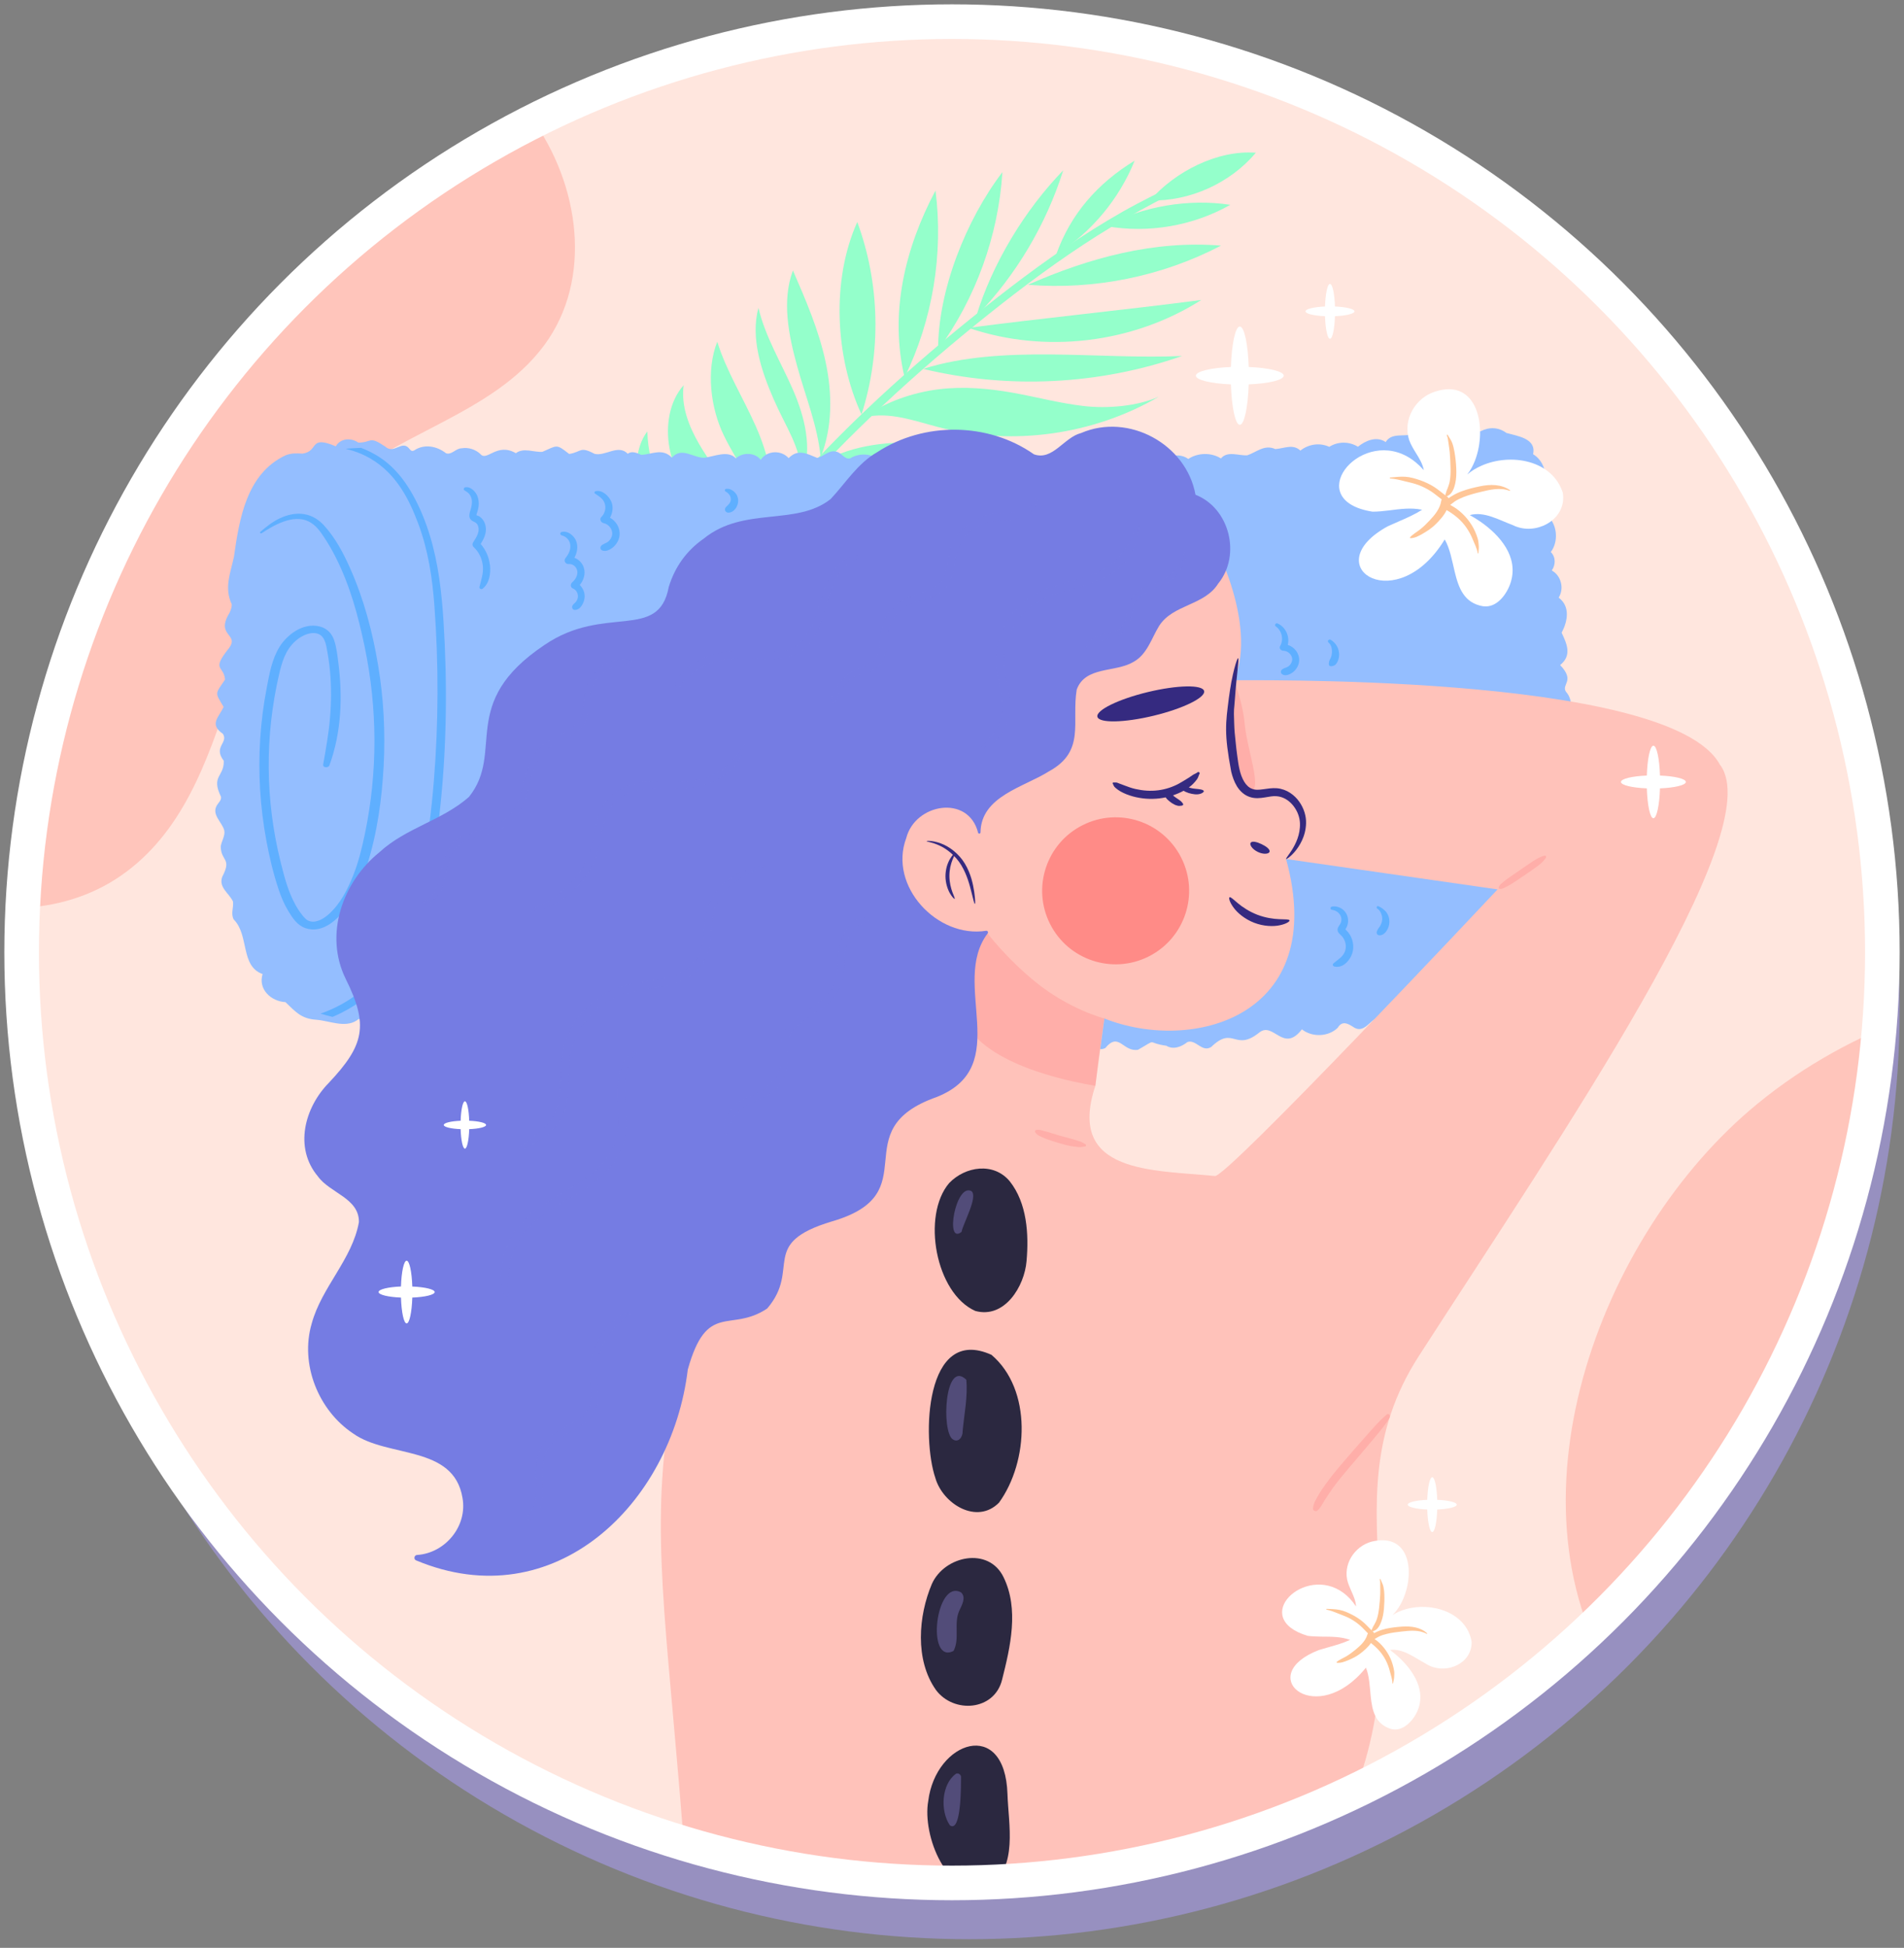 <?xml version="1.0" encoding="UTF-8"?>
<svg xmlns="http://www.w3.org/2000/svg" xmlns:xlink="http://www.w3.org/1999/xlink" viewBox="0 0 440 450">
  <rect x="0" y="0" width="440" height="450" fill="#808080" stroke="none"/>
  <defs>
    <style>
      .cls-1 {
        fill: #ffe6de;
      }

      .cls-1, .cls-2, .cls-3, .cls-4, .cls-5, .cls-6, .cls-7, .cls-8, .cls-9, .cls-10, .cls-11, .cls-12, .cls-13, .cls-14, .cls-15, .cls-16 {
        stroke-width: 0px;
      }

      .cls-2 {
        fill: #ffc5bb;
      }

      .cls-3 {
        fill: #ffc2ba;
      }

      .cls-4 {
        fill: #f55;
      }

      .cls-4, .cls-6 {
        opacity: .5;
      }

      .cls-17 {
        isolation: isolate;
      }

      .cls-18 {
        stroke: #fff;
        stroke-miterlimit: 10;
        stroke-width: 8px;
      }

      .cls-18, .cls-7 {
        fill: none;
      }

      .cls-5 {
        fill: #757ce3;
      }

      .cls-6, .cls-9 {
        fill: #aea1ff;
      }

      .cls-8 {
        fill: #ff928f;
        opacity: .4;
      }

      .cls-19 {
        clip-path: url(#clippath-1);
      }

      .cls-9 {
        opacity: .3;
      }

      .cls-10 {
        fill: #fff;
      }

      .cls-20 {
        mix-blend-mode: multiply;
        opacity: .29;
      }

      .cls-21 {
        clip-path: url(#clippath);
      }

      .cls-11 {
        fill: #2b2840;
      }

      .cls-12 {
        fill: #ffc697;
      }

      .cls-13 {
        fill: #5fafff;
      }

      .cls-14 {
        fill: #94beff;
      }

      .cls-15 {
        fill: #352a80;
      }

      .cls-16 {
        fill: #94ffcb;
      }
    </style>
    <clipPath id="clippath">
      <circle class="cls-7" cx="732" cy="220" r="215"/>
    </clipPath>
    <clipPath id="clippath-1">
      <circle class="cls-7" cx="220" cy="220" r="215"/>
    </clipPath>
  </defs>
  <g class="cls-17">
    <g id="_레이어_1" data-name="레이어 1">
      <g class="cls-21">
        <path class="cls-3" d="m662.45,245.75c-1.72-2.1-3.6-3.92-5.24-5.19-6.93-5.43-13.89-10.56-20.63-16.32-8.02-6.84-17.04-13.46-26.93-17.29-10.11-3.91-20.79-6.01-30.97-9.72-5.95-2.17-10.3-5.44-16.81-4.72-6.44.72-12.51,3.37-18.26,6.21-4.66,2.3-9.01,5.02-13.55,7.5-14.29,7.79-29.32,14.22-44.81,19.2-10.64,3.42-21.57,6.18-31.64,11.05-14.6,7.06-28.19,18.25-40.49,28.62-1.34,1.13-2.68,2.27-4.02,3.41-1.98-.16-4.18.47-5.56,1.4-3.73,2.51-2.73,7.55-1.81,11.24,2.46,9.76,6.33,19.12,10.93,28.05,4.68,9.07,10.13,17.73,15.76,26.24,1.4,2.11,2.81,4.21,4.22,6.31,1.17,1.74,2.32,4.24,4.22,5.29,4.22,2.34,8.72-2.29,11.66-4.78,6.67-5.67,12.5-12.3,19.47-17.62,4.04-3.08,8.72-5.89,13.62-7.35,5.05-1.5,10.47-1.86,15.58-3.43,10.52-3.23,20.39-8.55,28.82-15.62,2.19-1.84,4.3-3.8,6.83-5.14,6.62-3.52,14.66-2.14,22.01-.67.85.17,1.76.37,2.35,1.01.71.76.74,1.91.86,2.94,1.22,10.74,15.14,11.27,22.5,6.34.59-.4,1.17-.84,1.86-1.01.71-.18,1.47-.06,2.2.02,5.5.56,10.97-1.88,15.19-5.46,4.21-3.58,7.35-8.24,10.35-12.88.17-.38,5.98.53,6.62.5,2.92-.15,4.95-1.5,7.34-3.3,5.09-3.83,9.17-8.81,13.54-13.4,1.44-1.52,3.13-3.09,5.22-3.18,1.44-.06,2.78.61,4.11,1.16,3.02,1.26,7.27,2.66,10.58,2.21,4.21-.58,8.88-3.1,10.06-7.49,1.19-4.44-1.67-9.88-5.18-14.15Z"/>
      </g>
      <circle class="cls-6" cx="224" cy="233" r="215"/>
      <g>
        <g class="cls-19">
          <g>
            <g>
              <path class="cls-1" d="m435.94,219.93c0,93.19-59.03,172.59-141.75,202.85-17.33,6.34-35.72,10.53-54.82,12.22-6.38.57-12.83.85-19.35.85s-12.98-.29-19.35-.85c-8.46-.75-16.79-2-24.94-3.7C77.71,410.88,4.09,323.99,4.09,219.93c0-3.4.08-6.78.24-10.14C8.01,129.84,55.18,61.25,122.73,27.11c29.23-14.79,62.28-23.11,97.28-23.11,46.01,0,88.65,14.38,123.68,38.91,47.38,33.16,80.84,84.87,89.83,144.59,1.59,10.58,2.42,21.41,2.42,32.43Z"/>
              <path class="cls-2" d="m374.44,390.35c-28.21-41.96-5.33-105.02,31.7-135.36,10.93-8.96,23.41-15.79,36.7-20.51-.54,57.83-24.24,114.68-68.4,155.87Z"/>
              <path class="cls-2" d="m125.78,79.73c-12.06,16.33-35.09,20.28-49.78,34.29-24.63,23.48-20.04,68.85-48.01,88.25-6.99,4.86-15.22,7.22-23.67,7.52C8.01,129.84,55.18,61.25,122.73,27.11c11.3,15.51,14.32,37.36,3.05,52.63Z"/>
            </g>
            <g>
              <g>
                <path class="cls-16" d="m163.14,137.54c1.51-2.25,3.11-4.46,4.72-6.64,3.18-4.3,6.5-8.49,9.95-12.58,6.93-8.23,14.37-16.03,22.16-23.45,7.8-7.43,15.95-14.49,24.34-21.25,8.11-6.54,16.4-12.89,25.13-18.6,4.35-2.84,8.8-5.54,13.39-7.97,4.5-2.38,9.17-4.64,14-6.29,1.22-.42,2.44-.78,3.7-1.08.2-.05.36.24.15.35-4.55,2.35-9.27,4.35-13.8,6.74-4.55,2.41-9.02,4.97-13.37,7.72-8.7,5.5-16.97,11.66-25.02,18.08-8.36,6.66-16.49,13.63-24.29,20.93-7.83,7.32-15.34,14.99-22.37,23.08-3.51,4.04-6.9,8.18-10.15,12.43-1.62,2.12-3.22,4.27-4.76,6.45-1.52,2.14-2.95,4.36-4.57,6.41-.82,1.04-1.61,2.1-2.43,3.14-.35.44-1.03-.08-.79-.56,1.21-2.39,2.52-4.7,4.01-6.92Z"/>
                <path class="cls-16" d="m250.86,116.1c-10.93,3.63-22.84,1.42-34.14-.77-11.31-2.19-23.25-4.31-34.12-.51,7.9-.31,15.67,1.29,23.41,2.94,7.73,1.65,15.5,3.43,23.4,3.62,7.9.19,14.92-.83,21.46-5.27Z"/>
                <path class="cls-16" d="m188.98,107.47c11.65-2.03,23.54.41,35.24,2.06,11.71,1.65,24.16,2.4,34.85-2.66-7.8,1.57-15.41.4-23.24-.98-7.83-1.37-15.62-3.23-23.56-3.59-7.94-.36-16.65.78-23.29,5.16Z"/>
                <path class="cls-16" d="m199.82,96.41c5.65-1.38,11.46.82,17.08,2.28,17.01,4.4,35.71,1.81,50.89-7.04-5.01,2.22-11.92,2.78-17.37,2.15-5.45-.63-10.77-2.06-16.16-3.03-5.71-1.03-11.57-1.55-17.33-.84-5.76.71-12.54,2.91-17.1,6.5Z"/>
                <path class="cls-16" d="m178.9,119.75c10.37-2.47,21.16.74,31.3,4.01,10.14,3.27,20.82,6.68,31.27,4.59-9.32,6.18-22.08,7.31-33.03,5.05-10.95-2.25-19.56-8.64-29.55-13.66Z"/>
                <path class="cls-16" d="m213.33,85.22c19.69,4.75,40.73,3.7,59.85-2.98-19.21.88-41.51-2.8-59.85,2.98Z"/>
                <path class="cls-16" d="m174.42,125.84c9.24,2.24,17.87,6.41,26.81,9.65,8.93,3.24,18.54,5.58,27.91,3.95-18.45,5.13-41.24.01-54.71-13.6Z"/>
                <path class="cls-16" d="m223.8,75.74c17.68,6.04,38.05,3.6,53.81-6.44-17.12,2.25-36.68,4.19-53.81,6.44Z"/>
                <path class="cls-16" d="m170.24,130.19c15.47,9.16,32.49,15.7,50.11,19.26-9.65,1.8-20.15,2.54-29.5-.47-9.35-3.01-18.07-9.3-20.61-18.78Z"/>
                <path class="cls-16" d="m162.99,139.97c14.32,9.69,30.14,17.39,46.58,22.67-9.07.26-18.92-.48-27.62-4.23-8.7-3.74-16.76-10.15-18.96-18.44Z"/>
                <path class="cls-16" d="m225.59,73.11c9.19-9.51,16.14-21.17,20.12-33.77-8.91,9.19-16.4,21.53-20.12,33.77Z"/>
                <path class="cls-16" d="m237.55,65.79c15.33,1.24,30.99-1.93,44.63-9.05-15.46-1.25-30.43,2.8-44.63,9.05Z"/>
                <path class="cls-16" d="m216.79,80.82c8.7-11.91,13.92-26.33,14.86-41.05-8.36,10.95-14.89,27.28-14.86,41.05Z"/>
                <path class="cls-16" d="m244.07,58.82c8.12-5.1,14.56-12.82,18.14-21.71-8.54,5.22-14.78,12.28-18.14,21.71Z"/>
                <path class="cls-16" d="m209.04,87.19c6.49-13.3,9.01-28.5,7.15-43.18-7.12,13.45-10.67,28.38-7.15,43.18Z"/>
                <path class="cls-16" d="m255.6,52.24c9.76,1.73,20.1-.04,28.72-4.92-9.5-1.47-20.3.29-28.72,4.92Z"/>
                <path class="cls-16" d="m199.09,95.75c4.61-14.38,4.26-30.29-.98-44.46-6.01,13.36-5.16,31.15.98,44.46Z"/>
                <path class="cls-16" d="m265.74,46.32c9.25.21,18.51-3.97,24.48-11.03-8.83-.7-18.69,4.34-24.48,11.03Z"/>
                <path class="cls-16" d="m189.65,105.63c2.77-6.94,2.7-14.76,1.13-22.07-1.57-7.31-4.56-14.22-7.54-21.08-2.61,7.03-1.01,14.9.98,22.13,1.99,7.23,4.66,13.56,5.43,21.02Z"/>
                <path class="cls-16" d="m165.75,78.95c2.13,6.82,6,12.95,8.89,19.49,2.9,6.53,4.82,13.95,2.78,20.8-2.63-6.58-7.04-12.26-10.14-18.63-3.1-6.37-4.14-15.07-1.53-21.66Z"/>
                <path class="cls-16" d="m185.44,110.02c2.35-6.45.55-13.67-2.19-19.97-2.74-6.29-6.41-12.26-7.98-18.94-1.89,6.96.67,14.62,3.56,21.22,2.89,6.6,5.97,10.51,6.62,17.69Z"/>
                <path class="cls-16" d="m170.59,128.69c1.7-4.47.61-9.57-1.49-13.87-2.09-4.3-5.11-8.08-7.52-12.21s-4.24-8.88-3.59-13.62c-3.34,3.74-4.18,9.39-3.31,14.33.87,4.94,3.44,9.44,6.53,13.38,3.1,3.94,5.97,8.31,9.38,11.99Z"/>
                <path class="cls-16" d="m167.29,132.5c-.14-4.01-3.92-6.72-6.9-9.41-6.56-5.92-10.55-14.59-10.8-23.42-2.84,3.72-3.12,9.79-1.39,14.13,1.73,4.34,5.08,7.86,8.72,10.78,3.64,2.93,6.74,4.98,10.37,7.91Z"/>
              </g>
              <g>
                <path class="cls-14" d="m363.21,178.07c-.17,1.28-1.54,1.72-2.18,2.59.85,1.68,1.87,3,.55,4.93.85,5.81,2.5,13.3-1.07,18.35-1,1.54.72,3.32-.11,4.93-.45.96-1.45,1.32-2.25,1.91-1.85,2.72-1.07,5.75-5.52,6.72,1.66,3.5-1.63,7.57-5.39,6.78.06,2.95-2.89,5.6-5.84,5.21-1.22-.17-2.44-1.19-3.7-.81-3.13,2.15-3.73,6.07-8.6,4.13-.97-.28-2.08-.6-2.98.05-2.14,2.42-3.2,4.44-6.58,2.19-2.52-.69-3.83,3.98-6.62,2.33-1.34-.88-2.73-1.71-3.77.05-2.17,2.14-5.94,2.24-8.29.37-4.34,5.64-6.59-1.95-9.89.77-5.64,4.5-5.9-1.72-11.06,3.3-2.15,1.36-3.54-1.84-5.51-1.13-1.37,1.1-3.26,1.84-4.87.85-4.87-.68-1.78-1.77-6.54.93-3.51.58-4.38-4.26-7.57-.39-1.7.84-3.23-.69-4.79-1.13-1.33-.35-1.97,1.23-3.3,1.17-1.21-.01-1.74-1.34-2.75-1.74-1.26.02-2.09,1.97-3.56,1.3-3.93,1.55-5.06-2.62-8.29.19-3.25,2.11-5.47-3.13-8.64-1.56-1.25.53-2.38,1.41-3.74,1.61-3.64.19-2.92-4.49-7.49-1.83-5.9,2.29-5.57-4.87-11.89-.38-2.16.44-3.17-1.81-4.71-2.79-4.11-.69-4.41,3.89-8.5-1.43-2.69-.42-2.59,3.98-6.35.57-2.45-1.21-4.38,3.3-6.81,0-1.75-1.05-3.64,1.85-5.47.33-1.93,1.75-4.51-.51-6.53.67-.82.53-1.56.87-2.56.76-1.6-.18-2.95-1.31-4.54-1.44-1.71-.15-2.78,1.97-4.58,1.23-1.5-.67-2.03-2.53-3.21-.3-1.23,1.12-2.78-.03-4.01-.49-3.72-.55-3.47,3.73-7.83-.58-1.84-.95-2.45,3.22-5.63,1.01-1.35.32-2.61-.82-3.89-1.1-2.01.04-1.94,2.66-4.86.96-1.2-.93-2.44-.79-3.48.28-2.49,1.49-4.43-2.26-6.86-1.39-3.96,2.77-3.73.17-7.03-.01-2.05,2.77-2.9.94-4.84-.62-2.25,3.05-5.05.74-6.75-1.47-2.13.52-3.98,1.77-6.2,1.82-1.36.13-2.78-1.07-3.94.01-2.72,1.73-6.28.05-9.26-.19-3.58-.23-4.83-1.87-7.16-4.07-3.34-.19-6.36-2.96-5.29-6.49-5.17-1.82-3.06-8.99-6.66-12.6-.75-1.35.02-2.77-.18-4.16-.88-1.91-3.44-3.29-2.45-5.78,2.24-4.25-.33-3.49-.38-6.93.16-1.24,1.09-2.48.81-3.75-.54-1.95-3.06-3.68-1.64-5.85.37-.6,1-1.09.9-1.87-2.4-4.91.76-4.61.63-8.33-2.51-3.28,1.13-4.12-.2-6.23-3.19-2.22-1.01-3.73.17-6.21-2.07-3.47-1.99-2.88.33-6.32-.28-3.34-3.3-2.02.92-7.28,2.46-3.32-3.24-2.75.14-8.18.26-.6.51-1.24.49-1.91-1.78-3.85-.34-7.1.5-10.97,1.26-8.89,2.93-19.29,12-23.5,1.29-.49,2.49-.45,3.84-.36,3.9-.55,1.37-4.36,7.7-1.69,1.08-1.89,3.55-2.02,5.22-.85,3.21-.02,2.36-1.68,6.21.91,2.05,1.92,3.91-1.74,5.62.57.35.4.56.57,1.09.3,2.32-1.55,5.25-.98,7.33.67,1.3.46,2.24-1.12,3.57-1.14,1.59-.28,3.22.24,4.39,1.33,1.45,1.8,3.84-2.76,8.18-.2,1.8-1.38,4.19-.16,6.14-.32,3.47-1.49,3.13-1.9,6.19.5,2.91-.47,2.42-1.86,5.86-.03,2.49.61,5.48-2.3,7.67-.02.94-.74,2.18-.17,3.13.25,2.48-.1,4.88-1.65,7.07.65,2.27-2.6,4.93.09,7.51.02,2.2-.26,5.47-1.84,7.27.15,1.54-1.47,4.48-1.39,5.74.34,1.43-2.2,4.75-2.33,6.46-.4,2.2-2.26,4.27-.98,6.59-.06,1.51-.29,2.73-1.93,4.41-1.43,1.23.2,1.93,1.9,3.23,1.53,2.37-1.46,5.66-1.07,7.52,1.04,1.56-1.98,4.98-2.53,6.93-.79,1.69-.75,3.42-.52,4.96.34.55.23.8-.06,1.18-.4,1.06-.91,2.39-1.35,3.78-1.23,4.87,1.16,2.17,3.01,7.51.15,3.12-.98,3.67,1.69,5.41,1.41,2.51-1.35,2.69-.03,4.64.66,1.37-1.63,3.8-2.24,5.73-1.11,2.18-1.8,5.1-1.57,7.5-.48,2.21-1.36,4.97-1.68,7.16-.01,3.04,1.71,5.69-3.19,9.89,1.1,1.5-1.55,4.16-1.81,5.91-.53,2.2-1.46,5.3-1.54,7.55-.12,1.51-1.82,4.1-.6,6.08-.72,2.2-.75,3.98-2.58,6.49-1.44,1.99-.13,4.09-1.28,5.79.35,1.87-1.5,4.47-1.89,6.67-.87,2.01-1.28,4.62-1.27,6.63-.02,1.76-1.43,4.33-2.52,6.41-1.08,1.37-2.29,4.33-1.12,6.41-1.87,1.22-.49,2.17-1.43,3.57-.9,1.2.64,2.35,1.64,3.58.43,2.74-2.19,5.61.85,8.4-.17,2.02-1.02,4.11-.94,5.94.4,2.52.73,6.98,1.24,6.16,4.91,2.46,1.44,3.58,4.94,2.35,7.52,2.24,1.14,2.32,4.06.64,5.73-.18.51.3.9.61,1.23,2.06,2.1,2.24,5.86.49,8.13,1.19,1.12,1.14,2.99.23,4.26,2.17,1.15,2.93,4.21,1.59,6.26,2.76,2.08,2.07,5.5.69,8.12,1.21,2.55,2.44,5.24-.35,7.47,3.54,3.66.26,4.42,1.33,6.13,1.79,1.96,1.45,5.2-.39,7.03,1.94,3.43-.64,4.33-.38,6.27,1.34,1.27,2.69,2.98,2.12,4.96Z"/>
                <g>
                  <path class="cls-13" d="m101.79,185.98c-.72,6.96-1.68,13.94-3.32,20.8-1.5,6.26-3.84,12.47-8.19,17.93-3.32,4.17-7.86,7.88-13.44,10.22-.95-.23-1.88-.48-2.77-.76,1.71-.59,3.34-1.32,4.86-2.16,5.73-3.18,9.91-7.81,12.73-12.78,3.31-5.86,4.81-12.21,5.97-18.51,1.23-6.73,2.08-13.51,2.63-20.3,1.09-13.44,1.12-27.01.13-40.45-.47-6.39-1.42-12.81-3.73-18.98-2.04-5.47-5.01-11.54-11.1-15.08-1.72-1-3.65-1.74-5.68-2.24,1.17-.09,2.35-.15,3.55-.21,2.25.86,4.32,2.03,6.11,3.52,2.6,2.17,4.47,4.83,5.97,7.54,1.64,2.98,2.88,6.08,3.84,9.23,1.97,6.48,2.72,13.15,3.14,19.78.9,14.13.75,28.35-.7,42.45Z"/>
                  <path class="cls-13" d="m87.37,153.65c-1.26-7.57-3.25-15.17-6.47-22.39-1.5-3.37-3.31-6.86-5.95-9.8-1.16-1.29-2.69-2.37-4.72-2.69-1.92-.3-3.81.17-5.46.92-1.77.8-3.27,2.04-4.64,3.21-.19.16.13.42.34.28,2.67-1.76,7.26-4.49,10.86-2.71,1.63.81,2.61,2.22,3.48,3.52,1.04,1.55,1.96,3.15,2.78,4.78,3.33,6.59,5.23,13.68,6.68,20.65,2.97,14.27,3.03,28.87.07,43.14-.69,3.3-1.48,6.62-2.77,9.81-1.22,3.02-2.84,6.33-5.53,8.77-.96.87-2.7,2.1-4.33,1.72-.9-.21-1.43-.91-1.89-1.49-.6-.75-1.1-1.53-1.55-2.34-1.72-3.12-2.58-6.52-3.41-9.84-3.57-14.29-3.68-29.08-.36-43.41.63-2.71,1.44-5.67,3.88-7.78,1.09-.94,2.93-2.01,4.67-1.69,1.71.31,2.14,1.95,2.38,3.09,1.48,7.25,1.32,14.68.15,21.95-.28,1.76-.58,3.52-.9,5.27-.14.75,1.2.87,1.45.18,2.78-7.62,3.06-15.84,2.06-23.69-.22-1.73-.41-3.53-.98-5.22-.46-1.36-1.46-2.67-3.27-3.14-4.05-1.05-7.76,2.13-9.32,4.65-1.81,2.93-2.37,6.31-2.98,9.49-.76,3.92-1.26,7.87-1.51,11.83-.5,7.82-.02,15.67,1.41,23.42.71,3.83,1.61,7.66,2.87,11.41.57,1.7,1.27,3.39,2.25,4.98.87,1.42,1.95,3.2,3.9,3.88,4.19,1.45,7.73-2.37,9.48-4.73,2.26-3.05,3.72-6.42,4.79-9.83,2.36-7.46,3.42-15.26,3.83-22.93.41-7.77,0-15.56-1.29-23.27Z"/>
                </g>
                <g>
                  <path class="cls-13" d="m321.05,212.42c-.1-.71-.4-1.44-.91-1.94-.22-.22-.45-.42-.69-.61-.27-.21-.6-.36-.9-.51-.37-.18-.58.37-.25.57.43.26.75.73.9,1.19.08.24.16.41.18.64.02.13.03.25.04.38,0,.07,0,.14,0,.22,0,.03,0,.04,0,.04,0,.02,0,.03,0,.05-.01.13-.03.26-.06.39-.01.06-.03.11-.04.17,0,.03-.02.09-.03.11-.08.24-.19.47-.3.7-.01.02-.02.04-.02.05,0,0,0,0,0,.01-.04.06-.08.12-.13.18-.08.11-.15.22-.23.32-.19.24-.32.53-.43.81-.17.47.15.9.64.89.89-.01,1.49-.73,1.86-1.47.34-.67.47-1.47.36-2.21Z"/>
                  <path class="cls-13" d="m113.21,130.53c-.2-1.8-.94-3.51-2.13-4.86.71-1.14,1.33-2.38,1.19-3.76-.06-.62-.27-1.25-.62-1.76-.17-.24-.39-.48-.62-.66-.14-.11-.31-.22-.48-.3-.08-.04-.39-.12-.41-.14-.1-.12.11-.61.17-.8.12-.39.22-.79.28-1.19.11-.8.04-1.65-.25-2.41-.41-1.06-1.58-2.31-2.83-2.07-.29.06-.5.47-.2.68.45.3.9.52,1.21.97.35.5.53,1.05.54,1.66.02.72-.17,1.43-.38,2.11-.17.52-.32,1.06-.14,1.6.2.59.67.79,1.18,1.03.43.21.68.58.81,1.04.36,1.28-.5,2.55-1.16,3.58-.26.4-.23.85.13,1.18,1.22,1.14,1.92,2.69,2.09,4.35.16,1.68-.4,3.22-.79,4.82-.09.38.41.65.7.43,1.63-1.26,1.94-3.57,1.73-5.5Z"/>
                  <path class="cls-13" d="m133.98,135.14c.9-1.09,1.37-2.53.95-3.95-.32-1.08-1.16-1.94-2.19-2.33.61-1.14.88-2.46.46-3.73-.45-1.32-1.91-2.57-3.38-2.24-.44.1-.48.67-.03.79,1.02.26,1.8,1.01,1.98,2.08.2,1.19-.38,2.3-1.11,3.19-.45.55.02,1.43.74,1.36.9-.1,1.75.56,1.97,1.44.26,1.04-.35,2.11-1.12,2.76-.46.39-.47,1.2.16,1.45.75.29,1.19,1.11,1.14,1.91-.03.42-.19.82-.45,1.15-.28.36-.66.53-.84.96-.15.36.06.89.5.92,1.41.11,2.29-1.79,2.35-2.98.05-1.09-.41-2.04-1.13-2.78Z"/>
                  <path class="cls-13" d="m140.96,119.62c.64-1.14.82-2.57.29-3.77-.56-1.27-2.07-2.73-3.6-2.38-.24.05-.41.38-.16.55.93.65,1.89,1.14,2.26,2.3.36,1.14.02,2.32-.81,3.15-.48.48-.04,1.27.53,1.38,1.22.24,2.18,1.47,1.99,2.72-.09.58-.42,1.13-.86,1.51-.5.44-1.32.56-1.72,1.07-.2.26-.19.7.1.9.85.6,2.1-.08,2.78-.69.76-.69,1.32-1.65,1.42-2.68.17-1.7-.78-3.28-2.21-4.07Z"/>
                  <g>
                    <path class="cls-13" d="m170.39,114.61c-.22-.49-.59-.94-1.04-1.25-.22-.15-.47-.28-.7-.35-.15-.04-.28-.09-.43-.09-.18,0-.26.02-.41.02-.34,0-.4.52-.1.63.08.03.34.22.41.28.2.16.29.27.42.45.06.08.11.16.16.24,0,.01.01.03.01.03.02.06.05.12.07.18.01.04.02.08.04.12,0,0,.01.05.02.09,0,.03.01.07.01.08,0,.06.01.12.02.19,0,.04,0,.08.01.13,0,.01,0,.03,0,.05.01.08-.02.19-.04.27,0,.03-.01.07-.02.11,0,0,0,0,0,.01-.05.12-.1.23-.16.35-.01.02-.03.05-.05.08,0,0-.01.01-.01.02-.05.08-.11.15-.18.23-.03.03-.12.11-.17.17.02-.02.04,0-.03.05,0,0,0,0,0,0,0,0,0,0,0,0,0,0,0,0,0,0-.1.08-.19.17-.28.26-.03.03-.05.06-.08.09,0,0-.04.04-.06.07-.09.07-.15.16-.2.26-.05.1-.05.14-.06.22-.07.5.37.87.85.84.59-.04,1.11-.36,1.48-.81.67-.8.94-2.04.5-3.01Z"/>
                    <path class="cls-13" d="m168.27,116.63s-.03.03-.04.06h0s.02-.04.04-.06Z"/>
                  </g>
                  <path class="cls-13" d="m297.59,148.98c.5-1.93-.49-4.16-2.37-4.95-.4-.17-.78.4-.41.67,1.45,1.02,1.89,3.04,1.01,4.57-.32.55.26,1.07.77,1.07,1.11,0,2.2,1.11,2.01,2.24-.09.54-.42,1.04-.85,1.36-.48.36-1.26.39-1.62.88-.16.21-.2.55-.02.76.73.85,2.07.22,2.77-.36.77-.65,1.3-1.58,1.34-2.6.08-1.71-1.1-3.16-2.65-3.64Z"/>
                  <path class="cls-13" d="m309.43,150.81c-.11-1.26-.83-2.32-1.89-2.99-.44-.27-.93.29-.51.64.16.13.3.29.39.45.06.11.11.23.16.34.02.05.04.1.06.15,0,.02.03.08.03.08.02.09.04.18.06.27-.03-.14.01.06.01.07.02.11.04.21.05.32,0,.06.01.13.02.19,0,0,0,.06,0,.1,0,.09-.03.19,0,.27,0,.01,0,0,0,.01,0,.01,0,.03,0,.04-.02.24-.06.48-.11.71-.01.05-.03.11-.04.16.04-.21,0-.01-.01.03-.04.11-.08.22-.13.33-.09.22-.21.42-.31.64-.06.13-.08.27-.08.41-.04.1-.06.21-.05.32,0,.02,0,.14,0,.04-.02.22.11.49.37.51.2.01.36.03.55-.04.03-.01.12-.05.11-.05.13-.03.23-.05.36-.14.3-.21.53-.61.68-.93.27-.6.36-1.28.3-1.94Z"/>
                  <path class="cls-13" d="m311.92,215.91c-.22-.37-.5-.7-.81-1-.01-.01-.11-.11-.2-.2,0-.02.02-.02.03-.05.05-.09.11-.18.16-.27.43-.77.53-1.66.33-2.51-.39-1.63-1.98-2.7-3.63-2.44-.4.06-.46.68-.02.74,1.4.17,2.51,1.39,2.13,2.83-.17.64-.81,1.08-.81,1.76,0,.76.64,1.08,1.07,1.59.79.95,1.08,2.35.61,3.51-.24.59-.63,1.08-1.13,1.48-.5.4-.99.8-1.48,1.2-.29.23-.17.66.18.74,1.72.4,3.14-.91,3.87-2.37.8-1.59.62-3.51-.29-5.01Z"/>
                </g>
              </g>
              <g>
                <g>
                  <path class="cls-3" d="m255.21,235.29c-.09.56-.19,1.2-.28,1.91.11-.71.2-1.36.28-1.91Zm-.31,2.1c-.11.68-.22,1.44-.32,2.24.12-.8.23-1.56.32-2.24Zm142.58-60.7c-11.68-21.67-113.71-19.33-112.28-19.57,5.69-13.03-5.45-34.67-6.88-34.18-1.18.38-15.87,18.31-17.68,17.4-10.03,2.8-33.01,7.21-42.78,9.82-1.11,2.99-30.83,83.14-31.86,85.9-46.16,107.56-32.91,102.96-26.45,212.53,40.79,5.67,151.28,21.31,146.87-20.48,27.4-48.48-1.62-79.07,21.47-114.85,32.89-50.96,81.19-121.33,69.59-136.58Zm-142.55,60.51-1.81,13.64c.73-5.54,2.09-15.55,2.09-15.55,20.32,8.09,52.01-.37,41.99-36.84,0,0,48.88,7.02,48.88,7.02-2.64,2.81-63.01,67.07-65.36,66.21-14.01-1.42-34.4-.37-27.59-20.83Z"/>
                  <path class="cls-8" d="m255.21,235.29s-1.1,6.93-2.09,15.55c-6.53-1.06-26.8-5.18-30.66-16.04-4.61-12.99,5.77-19.16,5.77-19.16,0,0,4.22,5.64,10.98,11.15,7.9,6.44,15.99,8.5,15.99,8.5Z"/>
                  <path class="cls-8" d="m320.45,326.8c-1.88,1.58-3.43,3.47-5.07,5.3-1.65,1.84-3.27,3.72-4.88,5.59-1.43,1.66-2.84,3.36-4.12,5.14-.63.88-1.27,1.78-1.8,2.73-.5.9-1.14,1.95-1.15,3,0,.47.64.71.98.44.78-.62,1.28-1.75,1.82-2.58.6-.92,1.19-1.83,1.83-2.72,1.25-1.71,2.61-3.32,3.98-4.94,1.51-1.78,3.04-3.55,4.54-5.35,1.59-1.92,3.27-3.76,4.56-5.89.27-.44-.21-1.13-.69-.72Z"/>
                  <path class="cls-8" d="m250.85,264.35c-.45-.26-.87-.54-1.38-.69-.51-.15-1.02-.31-1.53-.47-.96-.29-1.93-.52-2.89-.79-.96-.27-1.9-.59-2.86-.87-.47-.14-.95-.26-1.43-.38-.44-.11-.98-.26-1.41-.05-.14.07-.22.21-.16.36.3.81,1.59,1.24,2.33,1.55.98.41,2.02.71,3.04,1.02,1.02.31,2.06.6,3.12.77.49.08.99.14,1.48.19.56.05,1.06-.04,1.61-.14.26-.05.3-.36.08-.49Z"/>
                  <path class="cls-8" d="m356.98,197.67c-1.04.23-1.98.8-2.86,1.38-.97.64-1.92,1.3-2.87,1.96-.93.64-1.86,1.26-2.78,1.91-.45.32-.86.66-1.28,1.02-.37.31-.79.63-.86,1.15-.02.12.06.21.17.24.46.13.88-.1,1.28-.3.51-.26,1.02-.51,1.51-.82.95-.6,1.88-1.24,2.81-1.87.9-.61,1.81-1.22,2.69-1.86.9-.65,1.86-1.36,2.45-2.32.12-.19.02-.55-.27-.49Z"/>
                  <path class="cls-8" d="m287.66,167.38c.61,6.29,4.34,15.39,1.04,15.7s-3.69-7.34-4.3-13.63c-.61-6.29.12-6.92.06-11.33-.05-3.31,2.6,2.96,3.2,9.26Z"/>
                </g>
                <path class="cls-5" d="m281.58,134.72c-3.17,5.22-10.49,4.84-13.71,9.87-1.79,2.91-2.78,6.64-6,8.36-4.16,2.46-11.07.92-13.05,6.36-1.24,7.55,2.12,14.24-6.45,18.91-5.76,3.64-15.65,5.72-15.78,14.06.02.37-.51.43-.57.06-2.26-8.85-14.54-6.73-16.59,1.27-4.17,11.1,7.19,23.23,18.48,21.42.32-.04.54.37.33.61-8.74,11.56,6.16,30.67-11.76,37.79-21.84,7.69-1.77,22.24-24.24,28.75-17,5.11-7.05,10.87-14.94,20.11-8.51,5.71-13.91-1.82-18.36,14.12-3.74,31.03-30.85,57.43-62.8,44.07-.59-.25-.44-1.19.21-1.24,6.55-.42,11.7-6.66,10.53-13.18-2.04-12.33-17.32-9.18-25.29-14.9-8.04-5.35-12.31-16.03-9.56-25.38,2.27-8.39,9.36-14.82,10.91-23.42.1-5.56-6.71-6.72-9.48-10.59-5.55-6.61-3.09-15.89,2.53-21.61,8.2-8.7,9.24-13.31,3.9-24.01-5.04-10.26-.74-22.41,7.85-29.31,6.06-5.58,14.52-7.32,20.63-12.73,8.41-10.49-2.68-21.61,17.43-35.09,13.95-9.54,26.39-.77,28.74-13.4,1.41-4.64,4.11-8.42,8.11-11.2,9.22-7.5,21.34-2.8,29.31-9.13,3.48-3.72,6.2-8.21,10.74-10.82,10.82-7.07,25.66-6.94,36.24.49,4.32,1.54,6.94-3.92,10.88-4.91,11-4.75,24.35,2.58,26.45,14.25,7.86,3.08,10.55,13.83,5.34,20.41Z"/>
                <g>
                  <path class="cls-15" d="m278.02,182.55c-.37-.16-.75-.22-1.13-.26-.41-.05-.82-.07-1.23-.14-.36-.07-.62-.13-.93-.23.37-.26.71-.55,1.02-.87.31-.32.6-.66.86-1.01.31-.42.36-.86.6-1.3.13-.23-.23-.52-.46-.33-.32.27-.73.38-1.08.61-.35.23-.68.48-1.04.7-.72.44-1.45.9-2.19,1.31-1.43.78-3.08,1.32-4.74,1.54-1.8.24-3.58.1-5.33-.3-.89-.2-1.75-.52-2.59-.84-.38-.14-.76-.29-1.15-.43-.19-.07-.4-.19-.61-.22-.22-.04-.45.02-.67-.01-.14-.02-.27.11-.21.23.22.45.23.66.65,1.02.36.32.74.58,1.17.83.88.5,1.84.86,2.84,1.14,1.96.54,4.08.7,6.12.46.49-.06.98-.14,1.46-.24.04.06.07.11.11.16.1.14.22.26.34.38.31.29.64.56,1,.8.2.13.41.24.63.35.12.06.25.13.39.14-.18-.02-.06,0,0,.01.04.01.09.03.13.04.08.02.17.05.26.07.05,0,.1.01.14.01.12,0,.12,0,.01,0,.05-.01.16.02.22.01.04,0,.09,0,.13-.02.11-.02.11-.02.01,0,.02-.02.2-.02.24-.02.13-.02.22-.04.33-.11.07-.05.13-.14.11-.22-.04-.16-.13-.28-.25-.4,0,0,0,0,0,0-.01-.02-.03-.05-.07-.1-.04-.05-.1-.1-.15-.14.05.04.01,0-.11-.11-.03-.02-.05-.04-.08-.06-.03-.03-.17-.15-.21-.15.09.09.09.09,0,0-.03-.04-.07-.07-.12-.1-.03-.02-.06-.04-.09-.06-.16-.1-.31-.21-.46-.31-.3-.19-.58-.41-.83-.64,0,0,0,0,0,0,.85-.28,1.68-.64,2.47-1.06,0,0,0,0,0,0,.16.11.33.2.51.28.44.2.9.34,1.37.43.45.09.95.16,1.41.11.49-.05.97-.2,1.31-.54.12-.12.05-.31-.1-.38Z"/>
                  <path class="cls-15" d="m214.12,194.32c0-.07,1.38-.18,3.28.52,1.9.68,4.14,2.3,5.57,4.67,1.42,2.37,1.9,4.78,2.16,6.49.25,1.73.28,2.81.16,2.83-.13.02-.38-1.02-.79-2.69-.42-1.66-1-3.98-2.34-6.23-1.35-2.24-3.37-3.81-5.08-4.58-1.71-.79-3-.88-2.96-1.01Z"/>
                  <path class="cls-15" d="m220.61,207.65c-.1.05-.59-.4-1.11-1.31-.51-.9-.99-2.28-1.01-3.88,0-.8.12-1.57.3-2.25.2-.69.46-1.29.75-1.78.57-.97,1.12-1.47,1.21-1.42.12.06-.24.64-.62,1.59-.2.48-.37,1.05-.52,1.7-.13.64-.21,1.36-.21,2.1.01,1.49.36,2.8.7,3.72.34.92.63,1.48.51,1.54Z"/>
                </g>
                <g>
                  <g class="cls-20">
                    <path class="cls-5" d="m262.65,120.96c-1.08,4.34-3.78,8.44-7.75,10.61-4.05,2.22-8.78,2.78-13.04,4.46-4.19,1.65-7.6,4.52-9.69,8.54-.99,1.91-1.65,4.03-1.89,6.17-.28,2.48.11,4.87.64,7.29.59,2.7,1.19,5.51.35,8.24-.37,1.2-.97,2.29-1.71,3.29-.72.97-1.63,2-2.61,2.7-.34.24-.03.83.36.65,1.05-.48,1.94-.94,2.79-1.75.8-.77,1.45-1.65,1.99-2.62,1.19-2.12,1.59-4.53,1.34-6.94-.28-2.68-1.19-5.26-1.38-7.95-.15-2.19.2-4.42.98-6.47,1.61-4.25,4.83-7.47,9.01-9.21,4.35-1.81,9.15-2.37,13.34-4.6,4.64-2.47,7.97-7.01,7.77-12.41-.01-.3-.42-.27-.49-.02Z"/>
                    <path class="cls-5" d="m198.43,128.2c-3.37-.03-5.74,3.45-7.08,6.11-1.6,3.17-2.18,6.75-3.61,10-.69,1.55-1.58,3.09-2.87,4.21-1.53,1.32-3.41,1.88-5.39,2.03-2.16.16-4.33-.09-6.5-.14-2.3-.06-4.61.04-6.87.52-4.17.89-8.6,3.15-10.17,7.37-.21.55.56,1.12.94.57,2.16-3.17,5.42-5.34,9.15-6.18,2.2-.5,4.48-.62,6.73-.59,2.1.03,4.19.26,6.29.17,2.02-.08,4.01-.52,5.74-1.6,1.44-.91,2.56-2.23,3.44-3.68,1.82-3.03,2.42-6.52,3.57-9.81.62-1.78,1.36-3.58,2.49-5.09,1.16-1.54,2.59-2.49,4.28-3.36.27-.14.19-.51-.12-.52Z"/>
                    <path class="cls-5" d="m171.82,171.97c-.4,1-1.22,1.94-1.88,2.79-.65.84-1.37,1.64-2.19,2.33-1.72,1.46-3.8,2.48-6.01,2.94-4.84.99-9.83-.11-14.66.97-2.08.47-4.14,1.28-5.75,2.73-1.7,1.53-2.66,3.53-3.28,5.71-.62,2.18-.87,4.44-1.52,6.61-.6,2.01-1.55,3.94-2.75,5.65-2.68,3.81-6.77,6.89-11.2,8.36-.32.11-.2.65.14.58,2.12-.39,4.03-1.01,5.91-2.08,1.87-1.06,3.55-2.44,4.99-4.03,1.44-1.59,2.66-3.4,3.55-5.35.95-2.06,1.42-4.26,1.86-6.48.44-2.24.91-4.61,2.28-6.49,1.3-1.78,3.26-2.82,5.35-3.42,4.89-1.39,10.05-.16,14.99-1.18,2.56-.53,4.88-1.64,6.8-3.42.87-.81,1.63-1.69,2.26-2.7.29-.48.59-.99.78-1.51.23-.63.31-1.3.51-1.94.03-.11-.12-.18-.17-.07Z"/>
                    <path class="cls-5" d="m176.97,199.84c-5.66.97-11.57,3.95-13.36,9.82-.95,3.1-.72,6.41-1.57,9.53-.84,3.1-3.15,5.07-6.09,6.15-3.38,1.25-7.06,1.27-10.55,2.06-2.98.68-5.76,1.99-8.14,3.91-2.29,1.85-4.19,4.18-5.52,6.81-1.41,2.77-2.02,5.76-2.14,8.85-.14,3.79.17,7.85-1.97,11.19-1.89,2.95-4.93,5.09-7.69,7.16-.25.19-.03.64.27.5,2.82-1.31,5.67-2.73,7.8-5.07,2.31-2.54,3.17-5.72,3.35-9.09.18-3.29-.06-6.63.91-9.82.85-2.78,2.38-5.32,4.37-7.43,1.93-2.05,4.34-3.65,6.99-4.61,3.44-1.25,7.17-1.27,10.7-2.13,2.91-.71,5.89-2.04,7.71-4.51,1.96-2.65,2.13-5.97,2.44-9.12.17-1.74.4-3.5,1.09-5.12.64-1.49,1.64-2.85,2.84-3.95,2.41-2.22,5.56-3.75,8.6-4.92.11-.04.07-.22-.05-.2Z"/>
                    <path class="cls-5" d="m146.96,242.77c-1.82.7-2.98,2.59-3.57,4.38-.68,2.06-.83,4.23-.77,6.39.07,2.65.45,5.33.1,7.98-.3,2.27-1.2,4.35-2.59,6.16-5.66,7.38-16.09,9.14-21.26,17.02-1.41,2.15-2.41,4.58-2.83,7.12-.4,2.39-.48,5.25.58,7.49.21.44.8.28.81-.19.01-1.11-.12-2.2-.07-3.31.05-1.1.13-2.18.33-3.27.4-2.18,1.18-4.32,2.35-6.21,2.39-3.87,6.29-6.36,10.11-8.64,3.8-2.27,7.69-4.49,10.65-7.84,1.39-1.58,2.55-3.41,3.2-5.42.78-2.41.79-4.94.64-7.44-.16-2.6-.52-5.21-.14-7.82.16-1.09.45-2.17.85-3.2.4-1.05,1.17-2.02,1.83-2.92.1-.14-.03-.33-.2-.27Z"/>
                  </g>
                  <g class="cls-20">
                    <path class="cls-5" d="m239.37,115.21c-.95,2.41-3.7,3.06-6.01,3.25-2.7.23-5.36.2-7.83,1.49-2.04,1.07-3.73,2.68-4.89,4.68-1.26,2.18-1.41,4.62-1.97,7.02-.27,1.16-.71,2.3-1.55,3.17-.76.79-1.76,1.28-2.77,1.67-2.11.82-4.36,1.26-6.28,2.5-2,1.3-3.5,3.34-4.19,5.61-.66,2.21-.29,4.68-1.16,6.82-.53,1.32-1.58,1.93-2.84,2.45-1.23.51-2.44.96-3.55,1.71-2.14,1.45-3.72,3.69-4.22,6.23-.14.72.91.85,1.1.18.64-2.28,2.1-4.32,4.17-5.5,1.05-.6,2.26-.82,3.39-1.22,1.1-.38,2.15-1.05,2.83-2.01,1.37-1.92,1.26-4.36,1.55-6.6.32-2.37,1.46-4.53,3.39-5.98,1.83-1.37,4.12-1.79,6.22-2.58,2.19-.82,4.06-2.14,4.98-4.36.95-2.31.83-4.9,1.79-7.2.87-2.1,2.46-3.86,4.43-4.98,2.72-1.54,5.75-1.1,8.7-1.69,2.37-.47,4.85-1.96,5.32-4.5.07-.35-.47-.52-.61-.18Z"/>
                    <path class="cls-5" d="m145.88,152.57c-2.51-.76-5.18.14-7.19,1.73-2.23,1.77-3.41,4.21-3.67,7.01-.15,1.57-.13,3.23-.84,4.67-.56,1.12-1.54,1.93-2.59,2.59-2.14,1.33-4.63,2.11-6.5,3.84-3.83,3.53-3.64,9.16-5.74,13.6-1.09,2.32-2.88,3.81-5.26,4.73-2.33.9-4.84,1.31-7.07,2.45-1.19.61-2.28,1.4-3.08,2.49-.99,1.35-1.46,2.98-1.8,4.6-.62,2.96-1.17,6.67-4.26,8.11-.23.11-.17.49.11.46,2.65-.29,3.99-2.86,4.64-5.17.78-2.79.77-6.08,3.12-8.13,1.86-1.62,4.42-2.17,6.72-2.86,2.37-.71,4.72-1.61,6.41-3.5,3.37-3.77,3.05-9.31,5.41-13.59,1.27-2.3,3.41-3.48,5.68-4.62,2.17-1.09,4.49-2.31,5.53-4.65.73-1.66.68-3.49.88-5.26.18-1.58.69-3.01,1.67-4.27,1.88-2.4,4.77-3.46,7.74-3.62.29-.02.39-.5.1-.59Z"/>
                    <path class="cls-5" d="m200.53,212.03c-4.47-.53-6.41,4.73-6.75,8.31-.24,2.45-.14,5.07-1.16,7.37-.75,1.7-2.13,2.95-3.61,4.02-2.77,2-6.3,3.58-7.86,6.81-1.09,2.26-.44,4.65-.72,7.03-.27,2.22-1.44,4.32-3.21,5.69-2.17,1.69-5.1,2.1-7.17,3.95-.91.82-1.66,1.82-2.16,2.94-.54,1.21-.57,2.39-.5,3.69.02.33.54.35.58.02.14-1.1.65-2.18,1.17-3.15.53-.99,1.26-1.85,2.15-2.53,1.9-1.47,4.34-1.98,6.33-3.31,1.75-1.17,3.12-2.95,3.82-4.93.37-1.05.56-2.12.58-3.24.03-1.33-.17-2.68.05-4,.58-3.43,4.12-5.21,6.74-6.95,1.44-.96,2.86-2,3.96-3.35,1.38-1.7,1.96-3.79,2.2-5.93.28-2.48.13-5.08,1.08-7.43.77-1.91,2.3-3.8,4.46-4.1.5-.07.56-.84.03-.91Z"/>
                    <path class="cls-5" d="m145.31,303.11c-.85.39-1.74.67-2.52,1.19-.79.53-1.49,1.19-2.13,1.89-1.3,1.41-2.35,3.07-3.09,4.83-.73,1.73-1.15,3.61-1.23,5.49-.09,2.2.5,4.4.31,6.6-.31,3.62-3.48,5.2-6.32,6.78-1.36.76-2.71,1.56-3.83,2.65-1.35,1.31-2.14,2.98-2.44,4.83-.69,4.18,1.07,9.45-2.13,12.92-.42.46.27,1.16.75.78,3.26-2.51,2.76-6.9,2.72-10.56-.02-2.02.12-4.21,1.34-5.9.91-1.26,2.22-2.14,3.54-2.92,2.59-1.53,5.63-2.79,7.11-5.58,1.02-1.92.86-4.13.65-6.22-.21-2.03-.28-3.98.18-5.99.48-2.08,1.41-4.09,2.67-5.8.64-.87,1.38-1.64,2.16-2.39.78-.76,1.54-1.62,2.46-2.21.21-.13.02-.49-.21-.38Z"/>
                    <path class="cls-5" d="m273.97,127.52c0-.1-.16-.1-.17,0-.39,2.31-2.1,4.35-3.97,5.67-1.84,1.29-4.06,1.8-6,2.92-1.96,1.13-2.91,2.8-3.37,4.98-.22,1.07-.36,2.2-.9,3.16-.59,1.07-1.67,1.57-2.8,1.88-2.08.57-5.19.88-5.86,3.38-.09.32.4.52.58.26,1.45-2.03,3.95-1.92,6.12-2.63,1.07-.35,2.08-.93,2.73-1.86.62-.89.89-1.96,1.11-3.01.23-1.11.38-2.29.97-3.29.57-.96,1.52-1.63,2.49-2.14,1.97-1.04,4.13-1.64,5.91-3.03,2-1.56,3.33-3.7,3.17-6.29Z"/>
                  </g>
                </g>
                <g>
                  <path class="cls-15" d="m297.2,198.45c.08.09.88-.39,1.99-1.66.55-.64,1.15-1.49,1.67-2.59.52-1.1.93-2.47.96-4.05.04-1.59-.46-3.37-1.56-4.92-1.07-1.53-2.87-2.92-5.15-3.13-2.26-.18-4.25.75-5.73.14-1.51-.51-2.45-2.4-2.92-4.41-.25-1-.38-2.08-.53-3.14-.14-1.06-.28-2.11-.37-3.14-.21-2.06-.29-2.57-.35-4.48-.14-3.81-.02-2.73.17-5.62.4-5.77,1.04-9.32.73-9.38-.23-.06-1.38,3.41-2.14,9.25-.73,5.84-1.13,8,.56,16.98.28,1.14.67,2.28,1.31,3.34.64,1.04,1.63,2.03,2.89,2.45,1.26.46,2.51.3,3.52.14,1.03-.17,1.93-.36,2.72-.29,1.61.09,3.04,1.07,3.96,2.28.94,1.22,1.43,2.63,1.48,3.95.1,2.71-1.03,4.83-1.84,6.16-.86,1.34-1.47,2.01-1.36,2.12Z"/>
                  <path class="cls-15" d="m293.39,196.77c.13-.54-.73-1.22-1.84-1.75-1.11-.53-2.18-.78-2.52-.34-.34.43.33,1.51,1.65,2.14,1.31.63,2.58.48,2.7-.05Z"/>
                  <path class="cls-15" d="m298,212.63c-.09-.28-.99-.22-2.35-.28-1.36-.05-3.2-.3-5.11-1.03-1.9-.74-3.44-1.78-4.48-2.66-1.05-.87-1.68-1.52-1.93-1.37-.22.12-.01,1.08.9,2.33.89,1.25,2.58,2.7,4.8,3.56,2.22.85,4.45.9,5.95.57,1.52-.32,2.31-.89,2.23-1.13Z"/>
                </g>
                <path class="cls-15" d="m253.6,165.59c.36,1.51,6.18,1.4,12.99-.24s12.03-4.2,11.67-5.71-6.18-1.4-12.99.24c-6.81,1.64-12.03,4.2-11.67,5.71Z"/>
              </g>
              <g>
                <g>
                  <path class="cls-11" d="m237.23,291.31c-.47,5.87-5.07,13.4-11.84,11.55-9.19-4.07-12.45-22.02-6.05-29.54,3.74-3.89,10.29-4.88,14-.42,4.01,5.05,4.43,12.22,3.89,18.41Z"/>
                  <path class="cls-9" d="m224.49,275.17c-3.64-1.94-6.19,12.54-2.29,9.43.4-2.01,3.88-8.18,2.29-9.43Z"/>
                </g>
                <g>
                  <path class="cls-11" d="m216.16,341.46c-3.14-9.14-2.51-35.45,12.97-28.46,9.41,8.02,8.58,24.68,1.74,34.14-5.1,5.18-12.98.31-14.71-5.67Z"/>
                  <path class="cls-9" d="m223.29,318.73c-5-4.77-5.77,12.05-3.11,13.79,1.35.91,2.35-.64,2.28-1.9.35-3.92,1.23-7.99.84-11.89Z"/>
                </g>
                <g>
                  <path class="cls-11" d="m216.25,390.36c-4.83-6.87-4.05-17.04-.89-24.46,2.92-6.48,13.11-8.67,16.56-1.52,3.6,7.36,1.57,16.08-.34,23.65-1.76,7.23-11.21,7.93-15.33,2.34Z"/>
                  <path class="cls-9" d="m222.11,367.89c-5.91-3.27-8.15,16.77-1.76,13.52,1.5-2.8,0-6.37,1.33-9.29.56-1.26,1.66-3.02.43-4.23Z"/>
                </g>
                <g>
                  <path class="cls-11" d="m232.82,414.49c.22,6.93,2.44,16.86-4.2,21.41-9.84,3.18-15.53-12.04-14.11-19.82,1.71-13.88,17.76-19.35,18.31-1.59Z"/>
                  <path class="cls-9" d="m222.09,410.49c-.02-.51-.68-.98-1.16-.72-3.39,2.4-3.69,8.62-1.42,11.92,2.7,1.89,2.56-9.59,2.58-11.2Z"/>
                </g>
              </g>
              <g>
                <path class="cls-10" d="m321.45,399.43c-3.68-1.15-4.35-4.24-4.69-7.55-.23-2.28-.31-4.68-1.11-6.61-.38.47-.77.91-1.15,1.33-11.37,12.21-24.48.27-9.69-5.41.8-.25,1.62-.47,2.44-.71,1.61-.45,3.23-.93,4.75-1.63-2.13-.77-4.37-.73-6.6-.75-1.07-.02-2.14-.05-3.19-.18-13.62-4.07-.7-16.6,8.26-9.92,1.04.77,2.02,1.8,2.9,3.13-.06-1.29-.6-2.47-1.12-3.64-.38-.86-.76-1.72-.95-2.63-.79-4.15,2.32-8.22,6.44-8.87,8.69-1.55,9.26,8.56,5.95,14.59-.54.98-1.18,1.85-1.9,2.55.92-.6,1.95-1.05,3.05-1.36,6.1-1.77,14.09.8,15.24,7.49.13,4.97-5.51,7.45-9.62,5.61-.38-.16-.74-.36-1.08-.6-2.49-1.32-5.22-3.5-8.15-3.09.63.47,1.27.99,1.89,1.55,3.56,3.25,6.55,7.94,4.39,12.66-.98,2.19-3.4,4.78-6.04,4.04Z"/>
                <path class="cls-12" d="m321.92,388.88c.07-.46.23-.87.25-1.33.03-.52.08-1.02,0-1.54-.16-.99-.44-1.96-.85-2.88-.8-1.75-2.06-3.38-3.66-4.47.34-.19.67-.42,1.03-.59.55-.26,1.14-.45,1.73-.59,1.16-.29,2.37-.44,3.56-.57,1.91-.21,3.97-.42,5.73.55.07.04.15-.06.09-.12-1.54-1.43-3.72-1.69-5.75-1.56-1.25.08-2.51.22-3.74.49-.68.15-1.34.36-1.97.64-.26.11-.55.24-.83.39-.02-.12-.07-.23-.16-.3-.07-.06-.14-.13-.21-.19.09.05.2.06.29,0,.2-.12.42-.18.61-.33.18-.15.34-.34.48-.52.31-.41.51-.87.69-1.35.36-.96.52-1.96.61-2.97.1-1.09.13-2.2.09-3.29-.02-.6-.08-1.19-.21-1.78-.13-.62-.45-1.14-.68-1.73-.04-.11-.21-.07-.18.05.16.55.11,1.13.12,1.7.01.56.02,1.12,0,1.69-.04,1.03-.14,2.07-.25,3.09-.1.88-.24,1.78-.51,2.62-.14.43-.34.84-.56,1.24-.1.19-.21.37-.32.55-.11.21-.17.44-.3.63-.06.1-.05.2,0,.28-.7-.65-1.32-1.39-2.05-2-.79-.66-1.66-1.23-2.58-1.69-.87-.44-1.84-.88-2.81-1.07-1-.2-2-.21-3.01-.25-.1,0-.12.16-.02.18.96.19,1.88.57,2.78.93.9.36,1.79.67,2.65,1.13.82.45,1.59.98,2.3,1.59.66.57,1.22,1.23,1.84,1.83-.05.07-.09.16-.12.26-.45,1.53-1.62,2.58-2.82,3.57-.67.55-1.37,1.07-2.12,1.51-.71.42-1.54.72-2.16,1.26-.06.05-.03.18.06.19.87.11,1.79-.25,2.58-.58.92-.38,1.84-.83,2.64-1.42.9-.67,1.95-1.54,2.63-2.56,1.42,1.11,2.61,2.36,3.43,3.99.4.79.72,1.62.93,2.48.22.91.6,1.88.61,2.82,0,.08.13.1.15.02Z"/>
              </g>
              <g>
                <path class="cls-10" d="m342.76,140.07c-4.43-.75-5.68-4.22-6.59-7.99-.63-2.6-1.09-5.36-2.31-7.46-.36.6-.74,1.17-1.12,1.71-11.24,15.88-28.24,4.13-12.04-4.74.89-.41,1.8-.8,2.71-1.2,1.79-.77,3.59-1.58,5.23-2.62-2.58-.55-5.16-.16-7.74.16-1.23.15-2.47.28-3.71.28-16.37-2.57-3.39-19.07,8-12.75,1.32.73,2.61,1.77,3.84,3.16-.27-1.48-1.07-2.76-1.86-4.03-.57-.93-1.14-1.87-1.51-2.89-1.56-4.67,1.39-9.85,6.06-11.25,9.8-3.15,12.03,8.44,9.15,15.92-.47,1.22-1.07,2.32-1.8,3.25.97-.83,2.09-1.51,3.31-2.04,6.77-2.99,16.4-1.27,18.77,6.27.93,5.72-5.2,9.47-10.24,7.98-.46-.13-.91-.3-1.35-.53-3.08-1.13-6.57-3.23-9.9-2.3.8.44,1.62.95,2.43,1.5,4.62,3.2,8.81,8.15,7.05,13.95-.8,2.68-3.19,6.05-6.35,5.61Z"/>
                <path class="cls-12" d="m341.66,127.8c0-.54.12-1.04.08-1.58-.05-.61-.07-1.19-.25-1.78-.33-1.12-.81-2.2-1.43-3.19-1.19-1.89-2.91-3.59-4.93-4.59.37-.27.71-.59,1.09-.84.6-.39,1.25-.69,1.91-.96,1.3-.52,2.67-.88,4.03-1.21,2.18-.53,4.52-1.1,6.7-.26.09.03.16-.09.08-.15-2.01-1.41-4.56-1.38-6.89-.9-1.43.29-2.87.64-4.24,1.15-.76.28-1.49.62-2.18,1.04-.28.17-.6.36-.89.58-.04-.13-.11-.25-.23-.33-.09-.06-.18-.13-.27-.19.11.04.24.04.34-.04.22-.16.46-.28.65-.48.19-.2.34-.44.47-.68.29-.52.46-1.09.59-1.67.26-1.16.29-2.34.24-3.52-.05-1.28-.19-2.56-.41-3.82-.12-.68-.28-1.37-.51-2.02-.25-.7-.7-1.25-1.06-1.89-.07-.12-.26-.04-.2.09.27.61.3,1.29.41,1.94.1.65.19,1.29.26,1.95.11,1.2.16,2.41.19,3.61.03,1.03,0,2.09-.18,3.11-.09.52-.26,1.02-.45,1.52-.09.23-.19.46-.28.69-.1.26-.13.53-.24.78-.06.12-.03.23.04.32-.91-.64-1.74-1.4-2.68-1.99-1.01-.64-2.11-1.16-3.24-1.55-1.08-.37-2.27-.73-3.41-.8-1.18-.07-2.34.07-3.52.18-.12.01-.11.2,0,.21,1.13.08,2.26.36,3.36.64,1.09.27,2.18.49,3.23.89,1.02.39,1.99.88,2.91,1.48.85.56,1.6,1.23,2.42,1.83-.05.09-.08.19-.1.31-.29,1.84-1.46,3.24-2.7,4.56-.69.74-1.41,1.45-2.21,2.08-.75.6-1.66,1.08-2.3,1.8-.06.07,0,.21.09.21,1.02,0,2.03-.57,2.89-1.07,1-.58,2-1.24,2.83-2.05.94-.91,2.02-2.08,2.64-3.37,1.81,1.06,3.38,2.32,4.58,4.07.58.85,1.08,1.76,1.46,2.72.4,1.01.98,2.08,1.14,3.16.01.09.17.1.17,0Z"/>
              </g>
            </g>
          </g>
        </g>
        <g>
          <path class="cls-10" d="m296.66,86.79c0-.99-3.47-1.82-8.09-2.01-.17-5.31-1.03-9.34-2.06-9.34s-1.88,4.03-2.06,9.34c-4.62.19-8.09,1.02-8.09,2.01s3.47,1.82,8.09,2.01c.18,5.31,1.03,9.34,2.06,9.34s1.88-4.03,2.06-9.34c4.62-.19,8.09-1.02,8.09-2.01Z"/>
          <path class="cls-10" d="m389.59,180.65c0-.73-2.56-1.34-5.98-1.48-.13-3.92-.76-6.9-1.52-6.9s-1.39,2.98-1.52,6.9c-3.41.14-5.98.75-5.98,1.48s2.56,1.34,5.98,1.48c.13,3.92.76,6.9,1.52,6.9s1.39-2.98,1.52-6.9c3.41-.14,5.98-.75,5.98-1.48Z"/>
          <path class="cls-10" d="m100.45,298.5c0-.63-2.22-1.16-5.17-1.28-.11-3.39-.66-5.97-1.31-5.97s-1.2,2.58-1.31,5.96c-2.95.12-5.17.65-5.17,1.28s2.22,1.16,5.17,1.28c.11,3.39.66,5.97,1.31,5.97s1.2-2.58,1.31-5.97c2.95-.12,5.17-.65,5.17-1.28Z"/>
          <path class="cls-10" d="m336.64,347.61c0-.55-1.94-1.01-4.51-1.12-.1-2.96-.57-5.21-1.15-5.21s-1.05,2.25-1.15,5.21c-2.57.11-4.51.57-4.51,1.12s1.94,1.01,4.51,1.12c.1,2.96.57,5.21,1.15,5.21s1.05-2.25,1.15-5.21c2.57-.11,4.51-.57,4.51-1.12Z"/>
          <path class="cls-10" d="m112.33,259.89c0-.48-1.67-.88-3.9-.97-.08-2.56-.5-4.5-.99-4.5s-.91,1.94-.99,4.5c-2.23.09-3.9.49-3.9.97s1.67.88,3.9.97c.08,2.56.5,4.5.99,4.5s.91-1.94.99-4.5c2.23-.09,3.9-.49,3.9-.97Z"/>
          <path class="cls-10" d="m313.01,71.93c0-.55-1.94-1.01-4.51-1.12-.1-2.96-.57-5.21-1.15-5.21s-1.05,2.25-1.15,5.21c-2.57.11-4.51.57-4.51,1.12s1.94,1.01,4.51,1.12c.1,2.96.57,5.21,1.15,5.21s1.05-2.25,1.15-5.21c2.57-.11,4.51-.57,4.51-1.12Z"/>
        </g>
        <circle class="cls-4" cx="257.82" cy="205.81" r="16.98" transform="translate(-65.01 137.89) rotate(-26.72)"/>
      </g>
      <circle class="cls-18" cx="220" cy="220" r="215"/>
    </g>
  </g>
</svg>